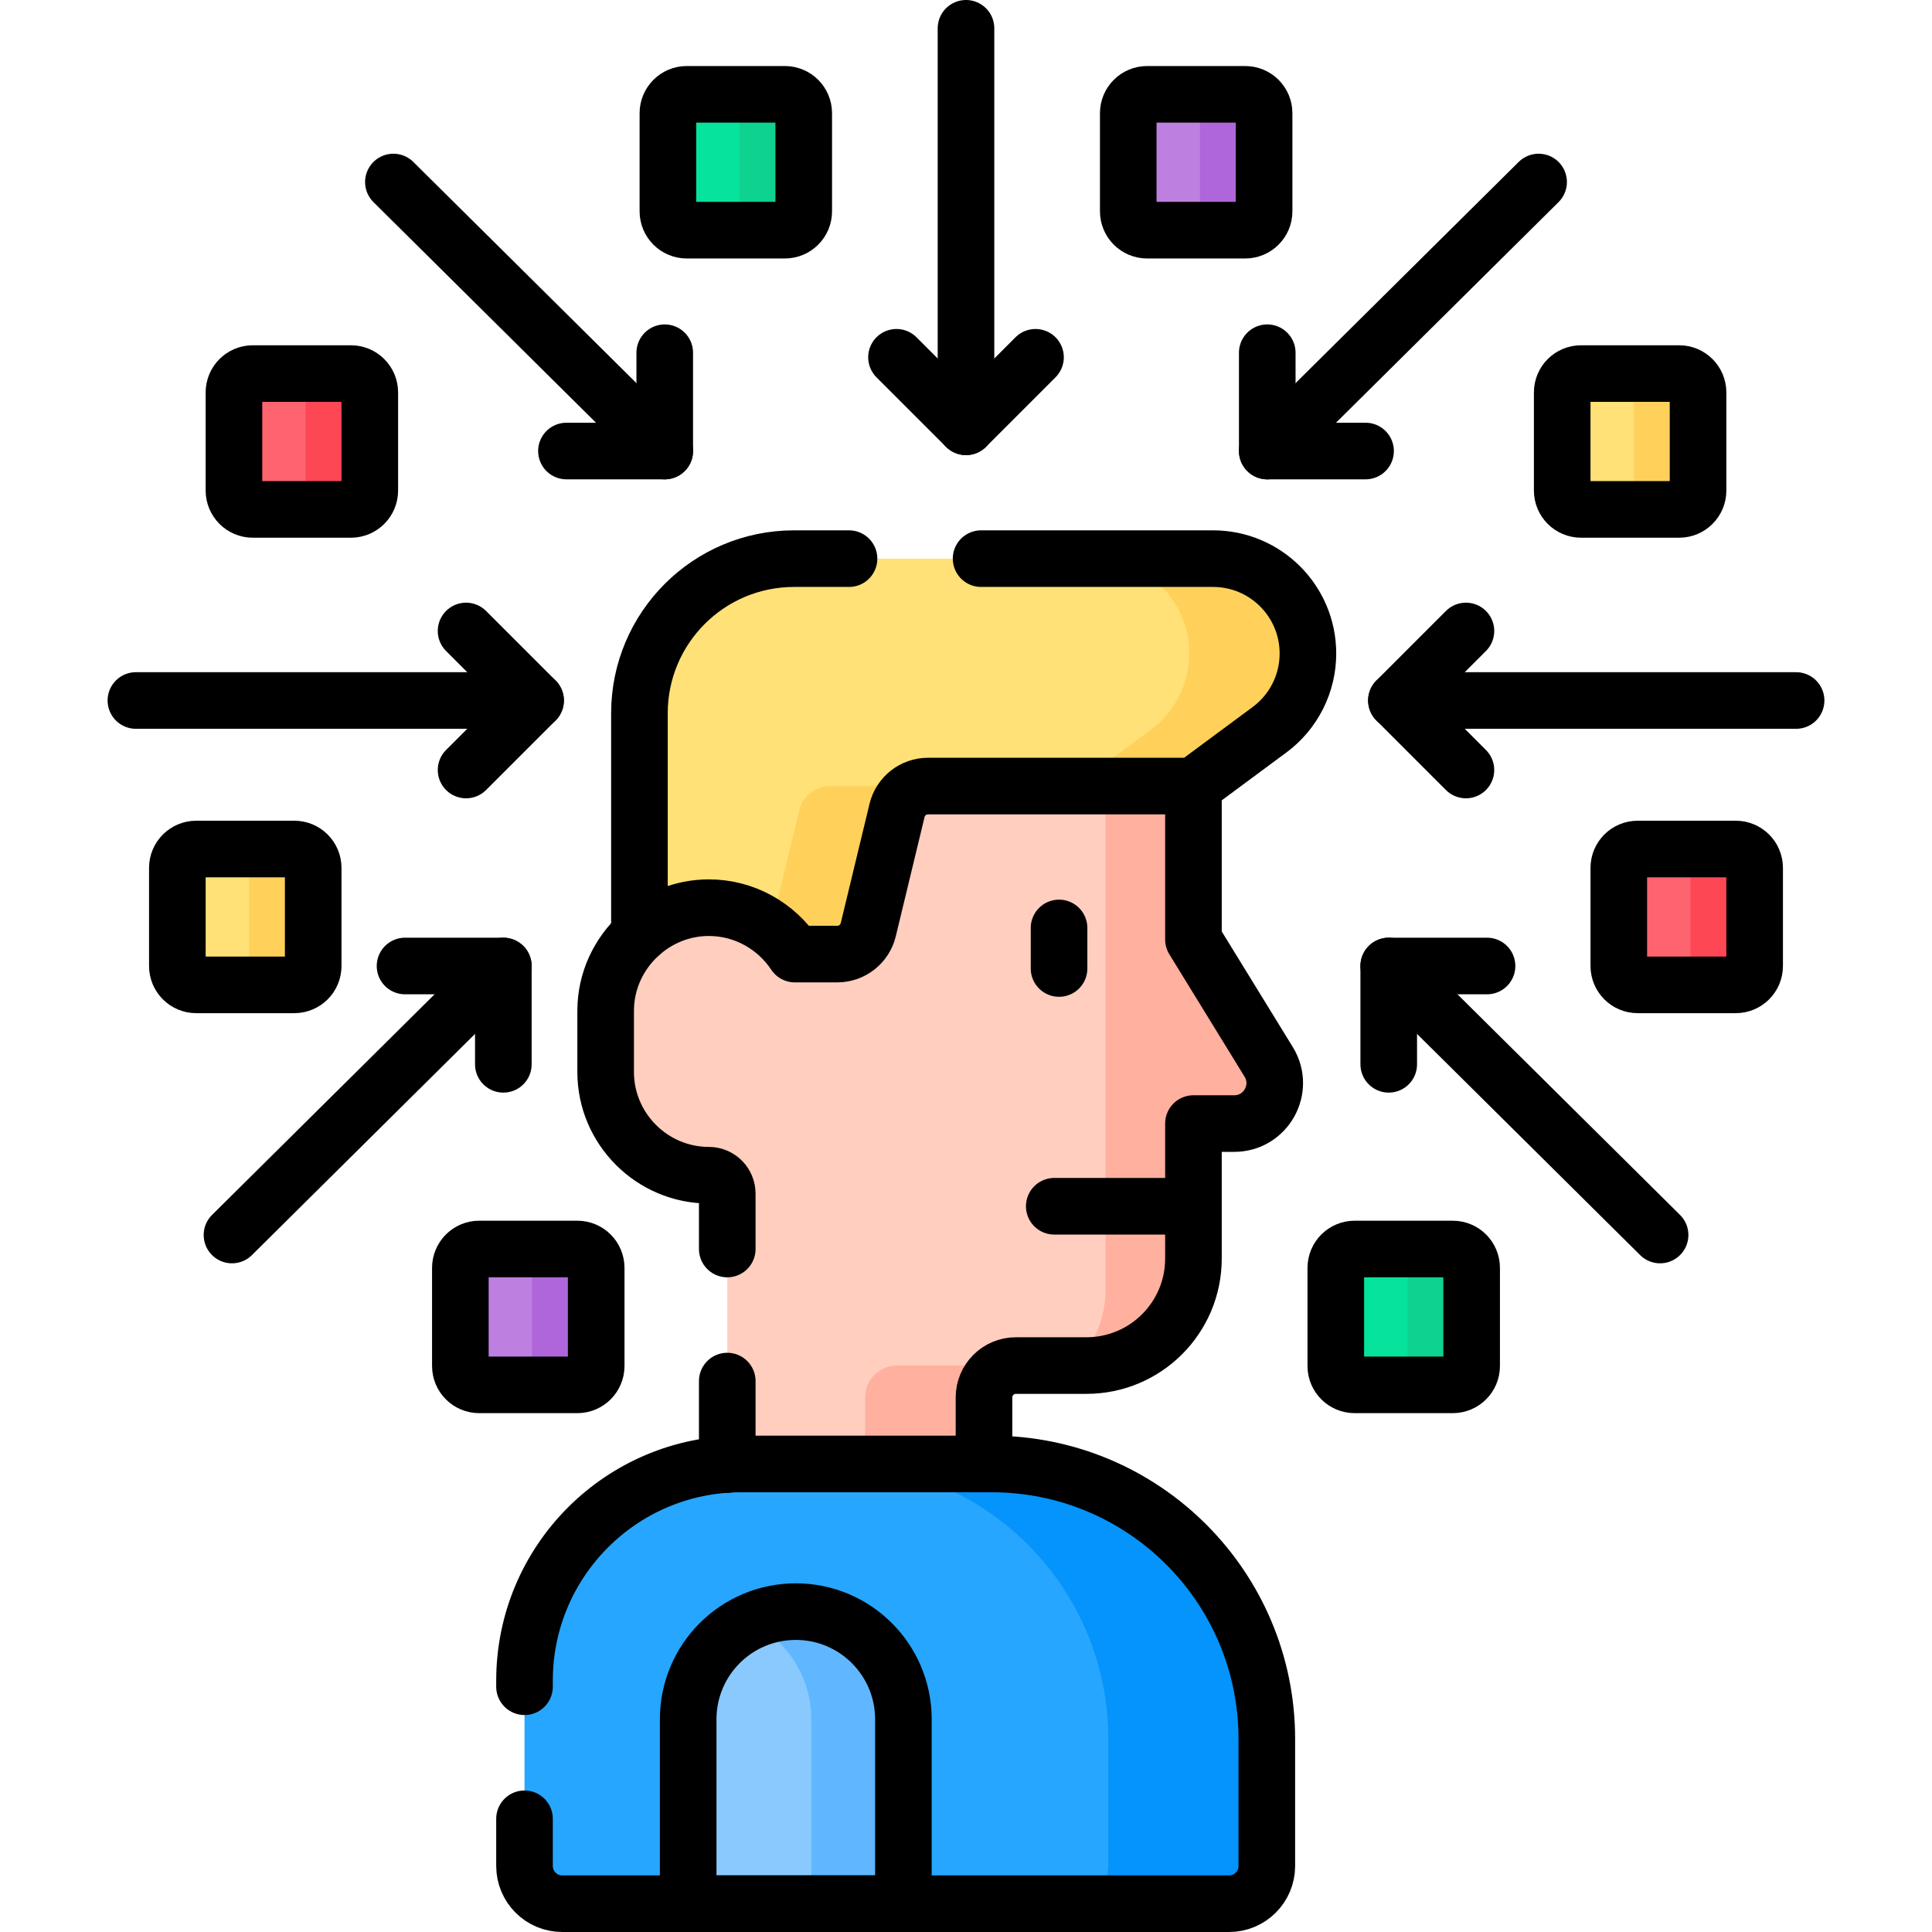 <svg version="1.1" id="Capa_1" xmlns="http://www.w3.org/2000/svg" xmlns:xlink="http://www.w3.org/1999/xlink" x="0px" y="0px" viewBox="0 0 512 512" style="enable-background:new 0 0 512 512;" xml:space="preserve">
<g>
	<g>
		<g>
			<g>
				<g>
					<path style="fill:#FFCEBF;" d="M336.216,281.41l-19.943-32.444v-40.648l-3.099-1.69h-67.24c-4.7,0-8.752,3.191-9.854,7.758&#10;&#9;&#9;&#9;&#9;&#9;&#9;l-7.622,31.594c-0.732,3.034-3.447,5.172-6.569,5.172h-10.364c-5.474-7.717-14.257-12.296-23.677-12.296&#10;&#9;&#9;&#9;&#9;&#9;&#9;c-5.915,0-11.645,1.835-16.489,5.214l-1.904,3.672c-5.48,5.01-8.952,12.184-8.952,20.149v16.208&#10;&#9;&#9;&#9;&#9;&#9;&#9;c0,15.04,12.305,27.345,27.345,27.345c2.697,0,4.883,2.186,4.883,4.883v72.775c1.222-0.079,2.45-0.134,3.692-0.134h64.346&#10;&#9;&#9;&#9;&#9;&#9;&#9;v-18.636c0-4.665,3.782-8.447,8.447-8.447h18.71c15.656,0,28.348-12.692,28.348-28.348v-35.781h10.803&#10;&#9;&#9;&#9;&#9;&#9;&#9;C335.467,297.756,340.61,288.558,336.216,281.41z"/>
					<g>
						<path style="fill:#FFB09E;" d="M229.266,370.332v18.636h31.503v-18.636c0-4.665,3.782-8.447,8.447-8.447h-31.503&#10;&#9;&#9;&#9;&#9;&#9;&#9;&#9;C233.048,361.885,229.266,365.667,229.266,370.332z"/>
					</g>
					<g>
						<path style="fill:#FFB09E;" d="M336.216,281.41l-19.943-32.444v-40.648l-3.099-1.69H293v135.025&#10;&#9;&#9;&#9;&#9;&#9;&#9;&#9;c0,7.926-3.256,15.089-8.5,20.233h3.426c15.656,0,28.348-12.692,28.348-28.348v-35.781h10.803&#10;&#9;&#9;&#9;&#9;&#9;&#9;&#9;C335.467,297.756,340.61,288.558,336.216,281.41z"/>
					</g>
					<path style="fill:#FFE177;" d="M210.441,148.045c-22.636,0-40.986,18.35-40.986,40.986v58.711&#10;&#9;&#9;&#9;&#9;&#9;&#9;c4.869-4.45,11.318-7.196,18.393-7.196h0c9.488,0,17.879,4.904,22.788,12.296h11.253c3.902,0,7.296-2.673,8.212-6.466&#10;&#9;&#9;&#9;&#9;&#9;&#9;l7.623-31.592c0.915-3.793,4.309-6.466,8.211-6.466h70.339l20.157-14.922c6.405-4.741,10.183-12.239,10.183-20.208v0&#10;&#9;&#9;&#9;&#9;&#9;&#9;c0-13.886-11.257-25.142-25.142-25.142H210.441z"/>
					<g>
						<path style="fill:#FFD15B;" d="M220,208.317c-3.902,0-7.296,2.673-8.211,6.466l-7.545,31.271&#10;&#9;&#9;&#9;&#9;&#9;&#9;&#9;c2.494,1.882,4.66,4.18,6.392,6.788h11.253c3.902,0,7.296-2.673,8.212-6.466l7.623-31.593&#10;&#9;&#9;&#9;&#9;&#9;&#9;&#9;c0.915-3.793,4.309-6.466,8.211-6.466H220z"/>
						<path style="fill:#FFD15B;" d="M321.472,148.045h-31.455c13.886,0,25.142,11.257,25.142,25.143l0,0&#10;&#9;&#9;&#9;&#9;&#9;&#9;&#9;c0,7.969-3.778,15.466-10.183,20.208l-20.157,14.922h31.455l20.157-14.922c6.405-4.741,10.183-12.239,10.183-20.208l0,0&#10;&#9;&#9;&#9;&#9;&#9;&#9;&#9;C346.614,159.302,335.358,148.045,321.472,148.045z"/>
					</g>
					<path style="fill:#26A6FE;" d="M335.721,494.5v-33.644c0-40.255-32.633-72.888-72.888-72.888h-66.41&#10;&#9;&#9;&#9;&#9;&#9;&#9;c-31.714,0-57.423,25.709-57.423,57.423V494.5c0,5.523,4.477,10,10,10h176.721C331.244,504.5,335.721,500.023,335.721,494.5z"/>
					<path style="fill:#0593FC;" d="M262.833,387.969h-42c40.255,0,72.888,32.633,72.888,72.888V494.5c0,5.523-4.477,10-10,10h42&#10;&#9;&#9;&#9;&#9;&#9;&#9;c5.523,0,10-4.477,10-10v-33.644C335.721,420.602,303.088,387.969,262.833,387.969z"/>
				</g>
			</g>
			<path style="fill:#8AC9FE;" d="M239.409,504.5v-48.885c0-15.749-12.767-28.516-28.516-28.516s-28.516,12.767-28.516,28.516V504.5&#10;&#9;&#9;&#9;&#9;H239.409z"/>
			<path style="fill:#60B7FF;" d="M210.892,427.098c-4.368,0-8.504,0.985-12.204,2.74c9.642,4.574,16.312,14.395,16.312,25.776&#10;&#9;&#9;&#9;&#9;V504.5h24.409v-48.885C239.409,439.865,226.642,427.098,210.892,427.098z"/>
		</g>
		<g>
			<g>
				<path style="fill:#FE646F;" d="M93,135H67c-2.761,0-5-2.239-5-5v-26c0-2.761,2.239-5,5-5h26c2.761,0,5,2.239,5,5v26&#10;&#9;&#9;&#9;&#9;&#9;C98,132.761,95.761,135,93,135z"/>
				<path style="fill:#FFE177;" d="M445,135h-26c-2.761,0-5-2.239-5-5v-26c0-2.761,2.239-5,5-5h26c2.761,0,5,2.239,5,5v26&#10;&#9;&#9;&#9;&#9;&#9;C450,132.761,447.761,135,445,135z"/>
				<path style="fill:#FFD15B;" d="M445,99h-17c2.761,0,5,2.239,5,5v26c0,2.761-2.239,5-5,5h17c2.761,0,5-2.239,5-5v-26&#10;&#9;&#9;&#9;&#9;&#9;C450,101.239,447.761,99,445,99z"/>
			</g>
			<g>
				<path style="fill:#FFE177;" d="M78,261H52c-2.761,0-5-2.239-5-5v-26c0-2.761,2.239-5,5-5h26c2.761,0,5,2.239,5,5v26&#10;&#9;&#9;&#9;&#9;&#9;C83,258.761,80.761,261,78,261z"/>
				<path style="fill:#FE646F;" d="M460,261h-26c-2.761,0-5-2.239-5-5v-26c0-2.761,2.239-5,5-5h26c2.761,0,5,2.239,5,5v26&#10;&#9;&#9;&#9;&#9;&#9;C465,258.761,462.761,261,460,261z"/>
				<path style="fill:#FD4755;" d="M460,225h-17c2.761,0,5,2.239,5,5v26c0,2.761-2.239,5-5,5h17c2.761,0,5-2.239,5-5v-26&#10;&#9;&#9;&#9;&#9;&#9;C465,227.239,462.761,225,460,225z"/>
			</g>
			<g>
				<path style="fill:#BD80E1;" d="M330,61h-26c-2.761,0-5-2.239-5-5V30c0-2.761,2.239-5,5-5h26c2.761,0,5,2.239,5,5v26&#10;&#9;&#9;&#9;&#9;&#9;C335,58.761,332.761,61,330,61z"/>
				<path style="fill:#05E39C;" d="M208,61h-26c-2.761,0-5-2.239-5-5V30c0-2.761,2.239-5,5-5h26c2.761,0,5,2.239,5,5v26&#10;&#9;&#9;&#9;&#9;&#9;C213,58.761,210.761,61,208,61z"/>
			</g>
			<g>
				<path style="fill:#05E39C;" d="M385,367h-26c-2.761,0-5-2.239-5-5v-26c0-2.761,2.239-5,5-5h26c2.761,0,5,2.239,5,5v26&#10;&#9;&#9;&#9;&#9;&#9;C390,364.761,387.761,367,385,367z"/>
				<path style="fill:#BD80E1;" d="M153,367h-26c-2.761,0-5-2.239-5-5v-26c0-2.761,2.239-5,5-5h26c2.761,0,5,2.239,5,5v26&#10;&#9;&#9;&#9;&#9;&#9;C158,364.761,155.761,367,153,367z"/>
			</g>
		</g>
		<path style="fill:#0ED290;" d="M385,331h-17c2.761,0,5,2.239,5,5v26c0,2.761-2.239,5-5,5h17c2.761,0,5-2.239,5-5v-26&#10;&#9;&#9;&#9;C390,333.239,387.761,331,385,331z"/>
		<path style="fill:#AF66DA;" d="M330,25h-17c2.761,0,5,2.239,5,5v26c0,2.761-2.239,5-5,5h17c2.761,0,5-2.239,5-5V30&#10;&#9;&#9;&#9;C335,27.239,332.761,25,330,25z"/>
		<path style="fill:#0ED290;" d="M208,25h-17c2.761,0,5,2.239,5,5v26c0,2.761-2.239,5-5,5h17c2.761,0,5-2.239,5-5V30&#10;&#9;&#9;&#9;C213,27.239,210.761,25,208,25z"/>
		<path style="fill:#FD4755;" d="M93,99H76c2.761,0,5,2.239,5,5v26c0,2.761-2.239,5-5,5h17c2.761,0,5-2.239,5-5v-26&#10;&#9;&#9;&#9;C98,101.239,95.761,99,93,99z"/>
		<path style="fill:#FFD15B;" d="M78,225H61c2.761,0,5,2.239,5,5v26c0,2.761-2.239,5-5,5h17c2.761,0,5-2.239,5-5v-26&#10;&#9;&#9;&#9;C83,227.239,80.761,225,78,225z"/>
		<path style="fill:#AF66DA;" d="M153,331h-17c2.761,0,5,2.239,5,5v26c0,2.761-2.239,5-5,5h17c2.761,0,5-2.239,5-5v-26&#10;&#9;&#9;&#9;C158,333.239,155.761,331,153,331z"/>
	</g>
	<g>
		<path style="fill:none;stroke:#000000;stroke-width:15;stroke-linecap:round;stroke-linejoin:round;stroke-miterlimit:10;" d="&#10;&#9;&#9;&#9;M169.455,247.742L169.455,247.742c-5.481,5.01-8.952,12.184-8.952,20.149v16.208c0,15.04,12.305,27.345,27.345,27.345&#10;&#9;&#9;&#9;c2.697,0,4.883,2.186,4.883,4.883V331"/>
		<path style="fill:none;stroke:#000000;stroke-width:15;stroke-linecap:round;stroke-linejoin:round;stroke-miterlimit:10;" d="&#10;&#9;&#9;&#9;M260.769,387.969v-17.636c0-4.665,3.782-8.447,8.447-8.447h18.71c15.656,0,28.348-12.692,28.348-28.348v-35.781h10.803&#10;&#9;&#9;&#9;c8.391,0,13.534-9.198,9.14-16.346l-19.943-32.444v-40.648l0,0l0,0"/>
		
			<line style="fill:none;stroke:#000000;stroke-width:15;stroke-linecap:round;stroke-linejoin:round;stroke-miterlimit:10;" x1="192.731" y1="366" x2="192.731" y2="388.099"/>
		<path style="fill:none;stroke:#000000;stroke-width:15;stroke-linecap:round;stroke-linejoin:round;stroke-miterlimit:10;" d="&#10;&#9;&#9;&#9;M225,148.045h-14.559c-22.636,0-40.986,18.35-40.986,40.986v58.711c4.869-4.45,11.318-7.197,18.393-7.197h0&#10;&#9;&#9;&#9;c9.488,0,17.879,4.904,22.788,12.296h11.253c3.902,0,7.296-2.673,8.212-6.466l7.623-31.593c0.915-3.793,4.309-6.466,8.211-6.466&#10;&#9;&#9;&#9;h70.339l20.157-14.922c6.405-4.741,10.183-12.239,10.183-20.208l0,0c0-13.886-11.257-25.143-25.142-25.143H260"/>
		<path style="fill:none;stroke:#000000;stroke-width:15;stroke-linecap:round;stroke-linejoin:round;stroke-miterlimit:10;" d="&#10;&#9;&#9;&#9;M139,482v12.5c0,5.523,4.477,10,10,10h176.721c5.523,0,10-4.477,10-10v-33.644c0-40.255-32.633-72.888-72.888-72.888h-66.41&#10;&#9;&#9;&#9;c-31.714,0-57.423,25.709-57.423,57.423V447"/>
		
			<line style="fill:none;stroke:#000000;stroke-width:15;stroke-linecap:round;stroke-linejoin:round;stroke-miterlimit:10;" x1="280.658" y1="245.917" x2="280.658" y2="256.66"/>
		
			<line style="fill:none;stroke:#000000;stroke-width:15;stroke-linecap:round;stroke-linejoin:round;stroke-miterlimit:10;" x1="279.387" y1="319.67" x2="311.84" y2="319.67"/>
		<g>
			<g>
				
					<line style="fill:none;stroke:#000000;stroke-width:15;stroke-linecap:round;stroke-linejoin:round;stroke-miterlimit:10;" x1="104.252" y1="48.238" x2="176.164" y2="119.529"/>
				
					<polyline style="fill:none;stroke:#000000;stroke-width:15;stroke-linecap:round;stroke-linejoin:round;stroke-miterlimit:10;" points="&#10;&#9;&#9;&#9;&#9;&#9;150.113,119.529 176.164,119.529 176.164,93.477 &#9;&#9;&#9;&#9;"/>
			</g>
			<g>
				
					<line style="fill:none;stroke:#000000;stroke-width:15;stroke-linecap:round;stroke-linejoin:round;stroke-miterlimit:10;" x1="407.748" y1="48.238" x2="335.836" y2="119.529"/>
				
					<polyline style="fill:none;stroke:#000000;stroke-width:15;stroke-linecap:round;stroke-linejoin:round;stroke-miterlimit:10;" points="&#10;&#9;&#9;&#9;&#9;&#9;361.887,119.529 335.836,119.529 335.836,93.477 &#9;&#9;&#9;&#9;"/>
			</g>
		</g>
		<g>
			<g>
				
					<line style="fill:none;stroke:#000000;stroke-width:15;stroke-linecap:round;stroke-linejoin:round;stroke-miterlimit:10;" x1="439.941" y1="327.291" x2="368.029" y2="256"/>
				
					<polyline style="fill:none;stroke:#000000;stroke-width:15;stroke-linecap:round;stroke-linejoin:round;stroke-miterlimit:10;" points="&#10;&#9;&#9;&#9;&#9;&#9;394.08,256 368.029,256 368.029,282.052 &#9;&#9;&#9;&#9;"/>
			</g>
			<g>
				
					<line style="fill:none;stroke:#000000;stroke-width:15;stroke-linecap:round;stroke-linejoin:round;stroke-miterlimit:10;" x1="61.477" y1="327.291" x2="133.39" y2="256"/>
				
					<polyline style="fill:none;stroke:#000000;stroke-width:15;stroke-linecap:round;stroke-linejoin:round;stroke-miterlimit:10;" points="&#10;&#9;&#9;&#9;&#9;&#9;107.338,256 133.39,256 133.39,282.052 &#9;&#9;&#9;&#9;"/>
			</g>
		</g>
		<g>
			
				<line style="fill:none;stroke:#000000;stroke-width:15;stroke-linecap:round;stroke-linejoin:round;stroke-miterlimit:10;" x1="256" y1="7.5" x2="256" y2="113.107"/>
			
				<polyline style="fill:none;stroke:#000000;stroke-width:15;stroke-linecap:round;stroke-linejoin:round;stroke-miterlimit:10;" points="&#10;&#9;&#9;&#9;&#9;237.579,94.686 256,113.107 274.421,94.686 &#9;&#9;&#9;"/>
		</g>
		<g>
			<g>
				
					<line style="fill:none;stroke:#000000;stroke-width:15;stroke-linecap:round;stroke-linejoin:round;stroke-miterlimit:10;" x1="36.016" y1="185.638" x2="141.934" y2="185.638"/>
				
					<polyline style="fill:none;stroke:#000000;stroke-width:15;stroke-linecap:round;stroke-linejoin:round;stroke-miterlimit:10;" points="&#10;&#9;&#9;&#9;&#9;&#9;123.513,204.059 141.934,185.638 123.513,167.217 &#9;&#9;&#9;&#9;"/>
			</g>
			<g>
				
					<line style="fill:none;stroke:#000000;stroke-width:15;stroke-linecap:round;stroke-linejoin:round;stroke-miterlimit:10;" x1="475.984" y1="185.638" x2="370.066" y2="185.638"/>
				
					<polyline style="fill:none;stroke:#000000;stroke-width:15;stroke-linecap:round;stroke-linejoin:round;stroke-miterlimit:10;" points="&#10;&#9;&#9;&#9;&#9;&#9;388.487,167.217 370.066,185.638 388.487,204.059 &#9;&#9;&#9;&#9;"/>
			</g>
		</g>
		<path style="fill:none;stroke:#000000;stroke-width:15;stroke-linecap:round;stroke-linejoin:round;stroke-miterlimit:10;" d="&#10;&#9;&#9;&#9;M239.409,504.5v-48.885c0-15.749-12.767-28.516-28.516-28.516s-28.516,12.767-28.516,28.516V504.5H239.409z"/>
		<path style="fill:none;stroke:#000000;stroke-width:15;stroke-linecap:round;stroke-linejoin:round;stroke-miterlimit:10;" d="&#10;&#9;&#9;&#9;M93,135H67c-2.761,0-5-2.239-5-5v-26c0-2.761,2.239-5,5-5h26c2.761,0,5,2.239,5,5v26C98,132.761,95.761,135,93,135z"/>
		<path style="fill:none;stroke:#000000;stroke-width:15;stroke-linecap:round;stroke-linejoin:round;stroke-miterlimit:10;" d="&#10;&#9;&#9;&#9;M445,135h-26c-2.761,0-5-2.239-5-5v-26c0-2.761,2.239-5,5-5h26c2.761,0,5,2.239,5,5v26C450,132.761,447.761,135,445,135z"/>
		<path style="fill:none;stroke:#000000;stroke-width:15;stroke-linecap:round;stroke-linejoin:round;stroke-miterlimit:10;" d="&#10;&#9;&#9;&#9;M78,261H52c-2.761,0-5-2.239-5-5v-26c0-2.761,2.239-5,5-5h26c2.761,0,5,2.239,5,5v26C83,258.761,80.761,261,78,261z"/>
		<path style="fill:none;stroke:#000000;stroke-width:15;stroke-linecap:round;stroke-linejoin:round;stroke-miterlimit:10;" d="&#10;&#9;&#9;&#9;M460,261h-26c-2.761,0-5-2.239-5-5v-26c0-2.761,2.239-5,5-5h26c2.761,0,5,2.239,5,5v26C465,258.761,462.761,261,460,261z"/>
		<g>
			<path style="fill:none;stroke:#000000;stroke-width:15;stroke-linecap:round;stroke-linejoin:round;stroke-miterlimit:10;" d="&#10;&#9;&#9;&#9;&#9;M330,61h-26c-2.761,0-5-2.239-5-5V30c0-2.761,2.239-5,5-5h26c2.761,0,5,2.239,5,5v26C335,58.761,332.761,61,330,61z"/>
			<path style="fill:none;stroke:#000000;stroke-width:15;stroke-linecap:round;stroke-linejoin:round;stroke-miterlimit:10;" d="&#10;&#9;&#9;&#9;&#9;M208,61h-26c-2.761,0-5-2.239-5-5V30c0-2.761,2.239-5,5-5h26c2.761,0,5,2.239,5,5v26C213,58.761,210.761,61,208,61z"/>
		</g>
		<g>
			<path style="fill:none;stroke:#000000;stroke-width:15;stroke-linecap:round;stroke-linejoin:round;stroke-miterlimit:10;" d="&#10;&#9;&#9;&#9;&#9;M385,367h-26c-2.761,0-5-2.239-5-5v-26c0-2.761,2.239-5,5-5h26c2.761,0,5,2.239,5,5v26C390,364.761,387.761,367,385,367z"/>
			<path style="fill:none;stroke:#000000;stroke-width:15;stroke-linecap:round;stroke-linejoin:round;stroke-miterlimit:10;" d="&#10;&#9;&#9;&#9;&#9;M153,367h-26c-2.761,0-5-2.239-5-5v-26c0-2.761,2.239-5,5-5h26c2.761,0,5,2.239,5,5v26C158,364.761,155.761,367,153,367z"/>
		</g>
	</g>
</g>
<g>
</g>
<g>
</g>
<g>
</g>
<g>
</g>
<g>
</g>
<g>
</g>
<g>
</g>
<g>
</g>
<g>
</g>
<g>
</g>
<g>
</g>
<g>
</g>
<g>
</g>
<g>
</g>
<g>
</g>
</svg>